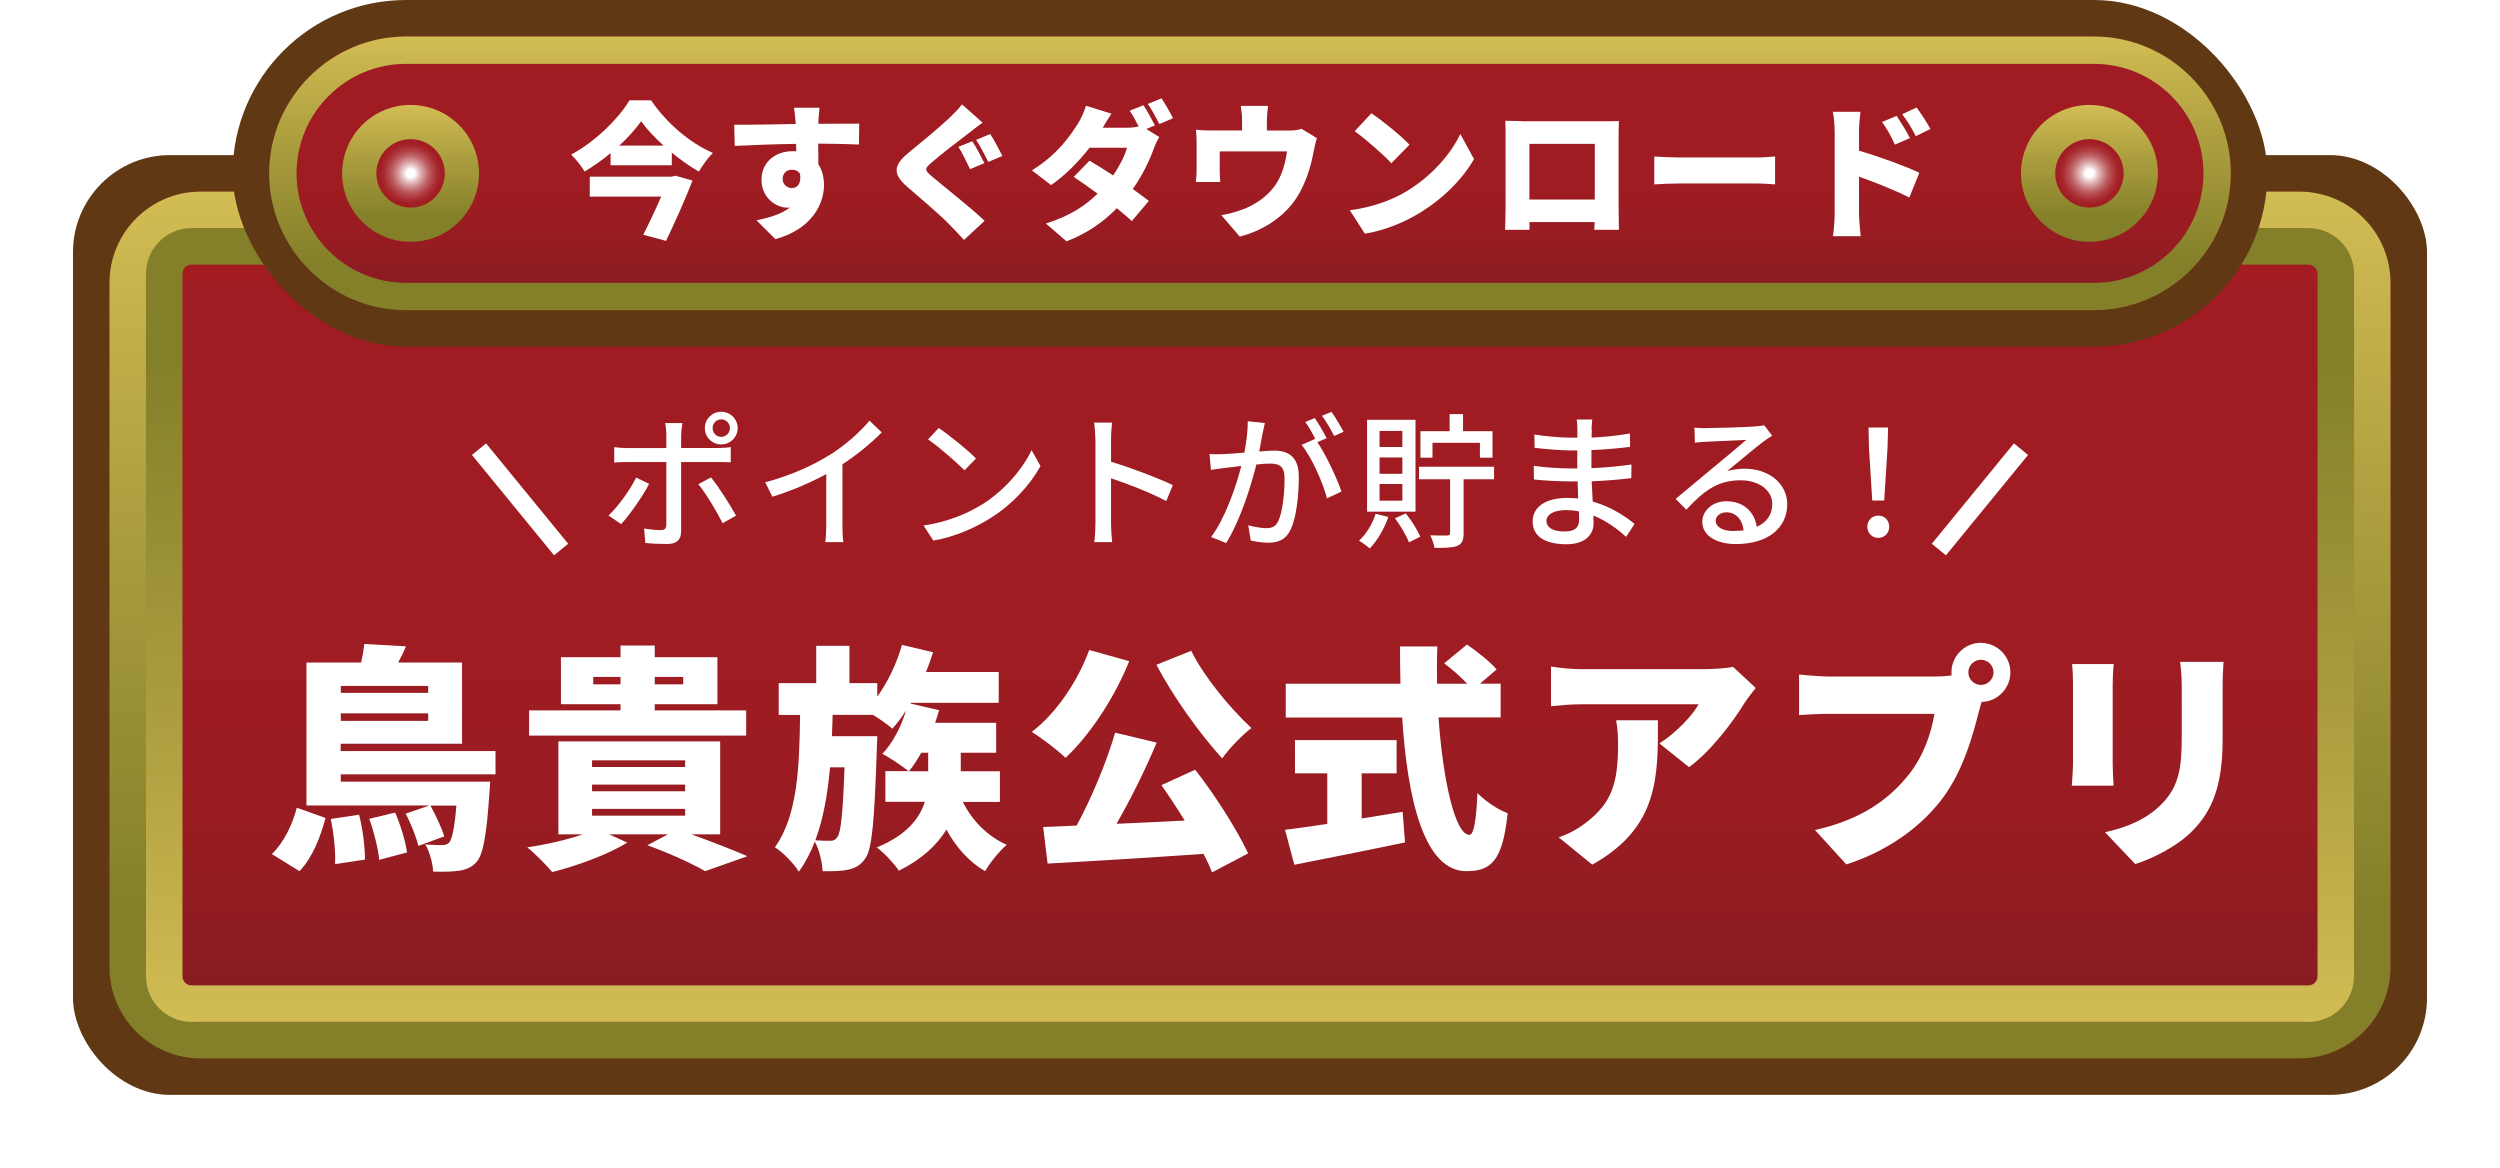 <?xml version="1.0" encoding="UTF-8"?><svg id="_レイヤー_2" xmlns="http://www.w3.org/2000/svg" width="274" height="128" xmlns:xlink="http://www.w3.org/1999/xlink" viewBox="0 0 274 128"><defs><style>.cls-1{fill:#fff;}.cls-2{fill:#603813;}.cls-3{fill:url(#_名称未設定グラデーション_74-2);}.cls-4{fill:url(#_名称未設定グラデーション_45-2);}.cls-5{fill:url(#_名称未設定グラデーション_45-3);}.cls-6{fill:url(#_名称未設定グラデーション_96);filter:url(#outer-glow-3);}.cls-7{fill:url(#_名称未設定グラデーション_45);}.cls-8{fill:none;stroke:#fff;stroke-miterlimit:10;stroke-width:2px;}.cls-9{fill:url(#_名称未設定グラデーション_74);filter:url(#drop-shadow-1);}.cls-10{fill:url(#_名称未設定グラデーション_96-2);filter:url(#outer-glow-5);}.cls-11{fill:url(#_名称未設定グラデーション_45-5);filter:url(#outer-glow-4);}.cls-12{fill:url(#_名称未設定グラデーション_45-4);filter:url(#outer-glow-2);}</style><linearGradient id="_名称未設定グラデーション_74" x1="137" y1="116" x2="137" y2="21" gradientTransform="translate(274 137) rotate(-180)" gradientUnits="userSpaceOnUse"><stop offset="0" stop-color="#7c1c22"/><stop offset=".12" stop-color="#8c1c22"/><stop offset=".27" stop-color="#981c22"/><stop offset=".48" stop-color="#9f1c22"/><stop offset=".98" stop-color="#a21c22"/></linearGradient><filter id="drop-shadow-1" filterUnits="userSpaceOnUse"><feOffset dx="0" dy="0"/><feGaussianBlur result="blur" stdDeviation="4"/><feFlood flood-color="#040000" flood-opacity=".3"/><feComposite in2="blur" operator="in"/><feComposite in="SourceGraphic"/></filter><linearGradient id="_名称未設定グラデーション_45" x1="137" y1="116" x2="137" y2="21" gradientUnits="userSpaceOnUse"><stop offset=".17" stop-color="#848029"/><stop offset=".63" stop-color="#ad9f3f"/><stop offset="1" stop-color="#d2bc54"/></linearGradient><linearGradient id="_名称未設定グラデーション_45-2" y1="25" y2="112" xlink:href="#_名称未設定グラデーション_45"/><linearGradient id="_名称未設定グラデーション_74-2" y1="34" y2="4" gradientTransform="matrix(1,0,0,1,0,0)" xlink:href="#_名称未設定グラデーション_74"/><linearGradient id="_名称未設定グラデーション_45-3" y1="34" y2="4" xlink:href="#_名称未設定グラデーション_45"/><linearGradient id="_名称未設定グラデーション_45-4" x1="45" y1="26.5" x2="45" y2="11.5" xlink:href="#_名称未設定グラデーション_45"/><filter id="outer-glow-2" filterUnits="userSpaceOnUse"><feOffset dx="0" dy="0"/><feGaussianBlur result="blur-2" stdDeviation="1"/><feFlood flood-color="#333" flood-opacity=".5"/><feComposite in2="blur-2" operator="in"/><feComposite in="SourceGraphic"/></filter><radialGradient id="_名称未設定グラデーション_96" cx="45" cy="19" fx="45" fy="19" r="3.75" gradientUnits="userSpaceOnUse"><stop offset=".12" stop-color="#fff"/><stop offset=".13" stop-color="#fcf9f9"/><stop offset=".26" stop-color="#e5bfc1"/><stop offset=".4" stop-color="#d08d90"/><stop offset=".52" stop-color="#bf6468"/><stop offset=".65" stop-color="#b24549"/><stop offset=".77" stop-color="#a92e33"/><stop offset=".88" stop-color="#a32026"/><stop offset=".98" stop-color="#a21c22"/></radialGradient><filter id="outer-glow-3" filterUnits="userSpaceOnUse"><feOffset dx="0" dy="0"/><feGaussianBlur result="blur-3" stdDeviation="1"/><feFlood flood-color="#333" flood-opacity=".5"/><feComposite in2="blur-3" operator="in"/><feComposite in="SourceGraphic"/></filter><linearGradient id="_名称未設定グラデーション_45-5" x1="229" y1="26.5" x2="229" y2="11.5" xlink:href="#_名称未設定グラデーション_45"/><filter id="outer-glow-4" filterUnits="userSpaceOnUse"><feOffset dx="0" dy="0"/><feGaussianBlur result="blur-4" stdDeviation="1"/><feFlood flood-color="#333" flood-opacity=".5"/><feComposite in2="blur-4" operator="in"/><feComposite in="SourceGraphic"/></filter><radialGradient id="_名称未設定グラデーション_96-2" cx="229" fx="229" xlink:href="#_名称未設定グラデーション_96"/><filter id="outer-glow-5" filterUnits="userSpaceOnUse"><feOffset dx="0" dy="0"/><feGaussianBlur result="blur-5" stdDeviation="1"/><feFlood flood-color="#333" flood-opacity=".5"/><feComposite in2="blur-5" operator="in"/><feComposite in="SourceGraphic"/></filter></defs><g id="TOP"><rect class="cls-2" x="8" y="17" width="258" height="103" rx="10.63" ry="10.63"/><rect class="cls-9" x="12" y="21" width="250" height="95" rx="10" ry="10" transform="translate(274 137) rotate(180)"/><path class="cls-7" d="m252,25c3.31,0,6,2.69,6,6v75c0,3.31-2.69,6-6,6H22c-3.31,0-6-2.69-6-6V31c0-3.31,2.69-6,6-6h230m0-4H22c-5.52,0-10,4.48-10,10v75c0,5.52,4.48,10,10,10h230c5.52,0,10-4.48,10-10V31c0-5.52-4.48-10-10-10h0Z"/><path class="cls-4" d="m253,29c.55,0,1,.45,1,1v77c0,.55-.45,1-1,1H21c-.55,0-1-.45-1-1V30c0-.55.45-1,1-1h232m0-4H21c-2.76,0-5,2.24-5,5v77c0,2.76,2.24,5,5,5h232c2.76,0,5-2.24,5-5V30c0-2.76-2.24-5-5-5h0Z"/><path class="cls-1" d="m29.8,93.61c1.28-1.25,2.24-3.18,2.73-5.08l3.15,1.12c-.57,2.11-1.43,4.35-2.86,5.83l-3.02-1.87Zm7.55-8.72v.78h16.37s-.03.83-.08,1.25c-.31,4.66-.7,6.72-1.38,7.52-.57.65-1.2.88-1.95.99-.65.1-1.69.13-2.84.1-.03-.91-.39-2.19-.86-2.99.78.08,1.46.08,1.85.08.34,0,.55-.05.78-.29.29-.36.57-1.46.78-4.04h-2.84c.57,1.07,1.25,2.47,1.51,3.38l-2.84,1.04c-.21-.94-.81-2.42-1.38-3.54l2.6-.89h-13.48v-15.67h5.99c.16-.7.29-1.43.34-2.03l4.58.26c-.26.62-.55,1.22-.86,1.77h7v8.9h-13.3v.81h16.97v2.55h-16.97Zm2,4.4c.42,1.56.65,3.59.65,4.92l-3.28.5c.08-1.3-.13-3.38-.47-4.95l3.1-.47Zm-2-14.11v.76h9.58v-.76h-9.58Zm9.58,3.83v-.83h-9.58v.83h9.58Zm-3.62,10.05c.6,1.38,1.15,3.2,1.3,4.37l-3.05.81c-.1-1.17-.57-3.07-1.09-4.5l2.84-.68Z"/><path class="cls-1" d="m75.79,91.45c2.26.81,4.63,1.74,6.12,2.39l-4.63,1.64c-1.33-.78-3.85-1.95-6.33-2.84l2.26-1.2h-6.46l2,.91c-2.16,1.33-5.54,2.55-8.23,3.23-.62-.75-1.93-2.08-2.73-2.71,2.11-.31,4.37-.83,6.09-1.43h-2.68v-10.18h17.73v10.18h-3.15Zm5.99-10.83h-23.79v-2.76h10.02v-.68h-6.53v-5.15h6.53v-1.28h3.75v1.28h6.87v5.15h-6.87v.68h10.02v2.76Zm-16.89,3.44h10.2v-.73h-10.2v.73Zm0,2.66h10.2v-.73h-10.2v.73Zm0,2.68h10.2v-.75h-10.2v.75Zm3.12-14.4v-.81h-2.99v.81h2.99Zm3.75-.81v.81h3.12v-.81h-3.12Z"/><path class="cls-1" d="m105.52,87.88c.99,2,2.68,3.77,4.82,4.71-.78.65-1.85,1.98-2.37,2.89-1.77-1.01-3.18-2.63-4.24-4.55-1.04,1.67-2.66,3.23-5.21,4.5-.49-.75-1.59-1.93-2.42-2.55,3.33-1.38,4.71-3.23,5.26-5h-4.32v-3.36h2.53c-.68-.57-2.06-1.48-2.86-1.9,1.12-1.17,2.06-2.97,2.6-4.76-.47.75-.99,1.43-1.51,2-.47-.42-1.33-1.02-2.11-1.51h-4.43l-.08,2.34h4.97s-.03.99-.05,1.43c-.26,7.81-.52,10.93-1.25,11.95-.57.81-1.15,1.09-1.93,1.25-.68.16-1.67.18-2.76.16-.05-.99-.36-2.34-.86-3.25-.44,1.2-1.04,2.32-1.74,3.31-.57-.91-1.69-2.08-2.63-2.68,2.5-3.49,2.68-8.77,2.76-14.5h-2.34v-3.49h4.11v-4.09h3.64v4.09h3.05v1.48c1.17-1.61,2.13-3.64,2.71-5.67l3.41.81c-.23.73-.5,1.46-.78,2.16h7.97v3.38h-9.63l-.05.08,3.15.73c-.13.47-.29.91-.44,1.38h6.69v3.28h-3.88v2.03h4.29v3.36h-4.06Zm-14.55-3.77c-.26,2.92-.73,5.62-1.61,7.99.68.05,1.25.05,1.64.05.34,0,.55-.08.78-.42.37-.52.6-2.47.78-7.63h-1.59Zm10-1.61c-.42.75-.88,1.46-1.35,2.03h2.11v-2.03h-.75Z"/><path class="cls-1" d="m123.76,72.47c-1.64,4.09-4.37,8.15-6.98,10.59-.81-.81-2.66-2.21-3.7-2.84,2.63-2,5.02-5.49,6.3-8.98l4.37,1.22Zm7.24,11.9c2.24,2.86,4.58,6.59,5.8,9.16l-3.96,2.08c-.23-.6-.55-1.3-.94-2.03-6.12.44-12.5.81-17.08,1.07l-.49-4.01c1.09-.05,2.34-.08,3.67-.16,1.64-3.02,3.28-6.95,4.22-10.18l4.55,1.09c-1.28,3.07-2.89,6.27-4.4,8.9,2.39-.1,4.95-.23,7.47-.36-.83-1.35-1.72-2.71-2.55-3.88l3.7-1.69Zm-.44-13.04c1.41,2.86,4.22,6.25,6.59,8.46-1.02.78-2.47,2.29-3.2,3.33-2.47-2.73-5.31-6.66-7.21-10.26l3.83-1.54Z"/><path class="cls-1" d="m149.25,89.7c1.48-.23,2.99-.47,4.48-.73l.26,3.36c-4.19.88-8.72,1.77-12.13,2.45l-1.02-3.83c1.28-.16,2.89-.39,4.63-.65v-5.54h-3.54v-3.64h11.14v3.64h-3.83v4.95Zm8.41-11.06c.5,7.03,1.85,12.86,3.38,12.86.47,0,.75-1.41.89-4.58.86.89,2.24,1.82,3.31,2.21-.55,5.21-1.8,6.35-4.53,6.35-4.61,0-6.46-7.83-7.03-16.84h-12.76v-3.7h12.57c-.03-1.35-.05-2.73-.05-4.09h4.09c-.05,1.35-.05,2.73-.03,4.09h3.31c-.7-.75-1.69-1.61-2.53-2.24l2.5-2.06c1.09.75,2.55,1.9,3.25,2.73l-1.82,1.56h2.26v3.7h-6.82Z"/><path class="cls-1" d="m191.26,76.95c-1.33,2.19-3.8,5.44-6.14,7.13l-3.25-2.6c1.93-1.22,3.72-3.2,4.29-4.29h-12.86c-1.15,0-1.95.08-3.31.21v-4.35c1.07.16,2.16.29,3.31.29h13.51c.86,0,2.58-.1,3.12-.26l2.5,2.32c-.31.39-.91,1.15-1.17,1.56Zm-16.76,17.81l-3.67-2.99c.91-.31,1.87-.75,2.97-1.59,2.89-2.19,3.54-4.4,3.54-8.64,0-.91-.05-1.67-.21-2.6h4.58c0,6.12.13,11.74-7.21,15.83Z"/><path class="cls-1" d="m217.11,70.46c1.77,0,3.23,1.46,3.23,3.23s-1.46,3.23-3.15,3.23c-.13.39-.23.78-.31,1.09-.62,2.45-1.69,6.4-3.93,9.42-2.34,3.15-6.01,5.83-10.59,7.31l-3.44-3.77c5.23-1.17,8.17-3.46,10.23-6.01,1.67-2.06,2.53-4.63,2.86-6.72h-11.45c-1.28,0-2.71.08-3.38.13v-4.45c.81.1,2.53.23,3.38.23h11.48c.44,0,1.17-.03,1.87-.13-.03-.1-.03-.21-.03-.34,0-1.77,1.46-3.23,3.23-3.23Zm0,4.61c.75,0,1.38-.62,1.38-1.38s-.62-1.38-1.38-1.38-1.38.62-1.38,1.38.62,1.38,1.38,1.38Z"/><path class="cls-1" d="m231.55,74.84v8.85c0,.65.05,1.74.1,2.42h-4.58c.03-.52.13-1.64.13-2.45v-8.82c0-.5-.03-1.41-.1-2.06h4.56c-.05.65-.1,1.12-.1,2.06Zm12.05.52v5.67c0,5.23-1.22,7.84-3.2,9.92-1.74,1.82-4.48,3.15-6.38,3.75l-3.31-3.49c2.71-.6,4.74-1.56,6.3-3.18,1.74-1.85,2.11-3.7,2.11-7.29v-5.39c0-1.15-.08-2.03-.18-2.81h4.76c-.05.78-.1,1.67-.1,2.81Z"/><path class="cls-1" d="m68.07,57.44l-1.38-.94c1.06-.99,2.39-2.83,3.03-4.16l1.42.69c-.7,1.39-2.18,3.46-3.07,4.42Zm6.58-9.81v1.47h4.02c.42,0,1.01-.03,1.42-.1v1.67c-.46-.03-1.01-.03-1.41-.03h-4.03v7.62c0,.86-.45,1.36-1.5,1.36-.75,0-1.7-.03-2.42-.11l-.14-1.59c.69.13,1.41.18,1.83.18s.59-.16.61-.59v-6.87h-4.27c-.5,0-1.01.02-1.44.05v-1.68c.45.05.93.1,1.42.1h4.29v-1.49c0-.38-.06-.99-.13-1.25h1.89c-.05.22-.13.9-.13,1.27Zm6.02,8.88l-1.47.83c-.66-1.31-1.84-3.28-2.66-4.27l1.38-.75c.85,1.02,2.11,3.04,2.75,4.19Zm-1.63-11.38c.99,0,1.81.8,1.81,1.79s-.82,1.79-1.81,1.79-1.79-.8-1.79-1.79.8-1.79,1.79-1.79Zm0,2.75c.53,0,.96-.43.96-.96s-.43-.96-.96-.96-.94.43-.94.96.42.96.94.96Z"/><path class="cls-1" d="m90.85,49.92c1.67-1.03,3.36-2.51,4.45-3.81l1.34,1.28c-1.22,1.23-2.72,2.46-4.31,3.5v6.64c0,.66.03,1.54.11,1.89h-1.98c.05-.35.1-1.23.1-1.89v-5.57c-1.68.91-3.79,1.84-5.91,2.48l-.78-1.58c2.8-.75,5.2-1.84,6.98-2.95Z"/><path class="cls-1" d="m107.51,55.37c2.58-1.58,4.58-3.98,5.55-6.03l.98,1.74c-1.15,2.08-3.12,4.26-5.62,5.79-1.62.99-3.65,1.94-6.13,2.38l-1.07-1.65c2.67-.4,4.75-1.3,6.29-2.24Zm-.54-5.12l-1.26,1.3c-.83-.85-2.82-2.59-4-3.39l1.17-1.25c1.12.75,3.2,2.42,4.1,3.35Z"/><path class="cls-1" d="m120.05,48.11c0-.51-.05-1.25-.14-1.79h1.97c-.05.53-.11,1.23-.11,1.79v2.5c2.13.64,5.17,1.78,6.77,2.56l-.72,1.75c-1.68-.91-4.29-1.92-6.05-2.5v4.95c0,.5.05,1.47.13,2.05h-1.97c.08-.56.13-1.42.13-2.05v-9.25Z"/><path class="cls-1" d="m138.39,47.47c-.1.5-.24,1.26-.38,2.02.66-.06,1.25-.1,1.62-.1,1.54,0,2.72.62,2.72,2.87,0,1.89-.24,4.47-.91,5.81-.53,1.1-1.36,1.41-2.46,1.41-.62,0-1.38-.11-1.9-.24l-.27-1.67c.66.19,1.52.32,1.97.32.56,0,1.01-.14,1.31-.75.48-1.01.7-3.04.7-4.71,0-1.38-.62-1.62-1.63-1.62-.34,0-.87.03-1.46.1-.59,2.35-1.73,6.05-3.31,8.61l-1.65-.66c1.6-2.16,2.75-5.62,3.31-7.79-.72.08-1.38.16-1.75.21-.4.05-1.15.14-1.58.22l-.16-1.73c.53.03,1.01.02,1.55,0,.51-.02,1.38-.08,2.27-.16.24-1.18.38-2.4.38-3.44l1.87.19c-.08.34-.16.75-.24,1.11Zm7.01.56l-1.02.43c.98,1.44,2.18,4.03,2.64,5.41l-1.58.75c-.45-1.71-1.67-4.51-2.79-5.86l1.49-.66s.05.06.06.1c-.3-.62-.75-1.42-1.14-1.95l1.04-.43c.4.58.98,1.58,1.3,2.21Zm1.86-.71l-1.04.46c-.35-.69-.86-1.6-1.33-2.21l1.04-.43c.42.59,1.02,1.6,1.33,2.18Z"/><path class="cls-1" d="m152.16,56.67c-.45,1.3-1.23,2.61-2.03,3.44-.27-.24-.85-.66-1.18-.85.8-.72,1.46-1.83,1.82-2.95l1.39.35Zm2.98-.59h-5.31v-10.07h5.31v10.07Zm-1.44-8.85h-2.5v1.76h2.5v-1.76Zm0,2.91h-2.5v1.79h2.5v-1.79Zm0,2.91h-2.5v1.82h2.5v-1.82Zm.38,3.23c.64.78,1.28,1.84,1.58,2.54l-1.23.62c-.29-.72-.93-1.82-1.54-2.64l1.18-.53Zm9.68-3.75h-3.35v5.91c0,.77-.16,1.15-.69,1.39-.54.21-1.34.22-2.5.22-.05-.4-.27-.98-.46-1.38.82.03,1.62.03,1.87.02.24-.02.3-.08.3-.29v-5.87h-3.41v-1.38h8.23v1.38Zm-6.75-2.37h-1.33v-2.9h3.2v-1.87h1.47v1.87h3.23v2.9h-1.38v-1.63h-5.2v1.63Z"/><path class="cls-1" d="m174.47,47.11c-.02.19-.02.5-.03.85,1.38-.06,2.79-.21,4.21-.45v1.47c-1.18.14-2.67.29-4.23.35v1.98c1.58-.06,2.99-.21,4.39-.4l-.02,1.49c-1.47.18-2.8.29-4.34.35.03.74.08,1.5.11,2.22,2.08.58,3.67,1.7,4.59,2.45l-.93,1.42c-.91-.83-2.13-1.75-3.59-2.34.02.34.03.61.03.83,0,1.22-.88,2.32-2.98,2.32-2.4,0-3.7-.9-3.7-2.5s1.42-2.58,3.81-2.58c.42,0,.8.03,1.18.06-.02-.62-.05-1.28-.06-1.87h-.88c-1.02,0-2.8-.08-3.91-.21l-.02-1.5c1.09.18,2.98.29,3.95.29h.82v-1.97h-.66c-1.06,0-2.98-.16-4.02-.29l-.02-1.46c1.07.19,2.99.35,4.02.35h.69v-.98c0-.27-.02-.75-.08-1.01h1.71c-.03.29-.06.64-.08,1.09Zm-2.98,11.14c.9,0,1.58-.27,1.58-1.3,0-.22,0-.54-.02-.9-.46-.1-.96-.14-1.46-.14-1.36,0-2.1.53-2.1,1.17,0,.69.61,1.17,1.98,1.17Z"/><path class="cls-1" d="m186.98,46.92c.83,0,4.48-.1,5.35-.18.56-.05.85-.08,1.02-.14l.88,1.15c-.34.21-.67.43-1.01.69-.82.61-2.79,2.27-3.92,3.2.64-.19,1.28-.27,1.92-.27,2.67,0,4.66,1.65,4.66,3.89,0,2.54-2.03,4.37-5.63,4.37-2.21,0-3.68-.98-3.68-2.43,0-1.18,1.06-2.26,2.64-2.26,1.99,0,3.12,1.28,3.33,2.8,1.1-.48,1.7-1.34,1.7-2.51,0-1.5-1.47-2.59-3.47-2.59-2.56,0-4.07,1.2-5.95,3.22l-1.17-1.18c1.25-1.03,3.25-2.71,4.19-3.49.9-.74,2.75-2.27,3.55-2.98-.85.03-3.62.16-4.45.21-.4.02-.82.05-1.18.1l-.05-1.65c.4.05.9.06,1.28.06Zm2.98,11.27c.4,0,.78-.02,1.14-.06-.13-1.17-.83-1.98-1.89-1.98-.67,0-1.17.43-1.17.91,0,.7.78,1.14,1.92,1.14Z"/><path class="cls-1" d="m204.66,57.73c0-.72.53-1.22,1.2-1.22s1.2.5,1.2,1.22-.53,1.22-1.2,1.22-1.2-.5-1.2-1.22Zm.18-8.76l-.05-2.11h2.14l-.05,2.11-.37,5.89h-1.31l-.37-5.89Z"/><line class="cls-8" x1="61.5" y1="60.23" x2="52.5" y2="49.23"/><line class="cls-8" x1="212.5" y1="60.23" x2="221.5" y2="49.23"/><rect class="cls-2" x="25.5" y="0" width="223" height="38" rx="19" ry="19"/><rect class="cls-3" x="29.5" y="4" width="215" height="30" rx="15" ry="15"/><path class="cls-5" d="m229.5,7c6.62,0,12,5.38,12,12s-5.38,12-12,12H44.5c-6.62,0-12-5.38-12-12s5.38-12,12-12h185m0-3H44.5c-8.25,0-15,6.75-15,15s6.75,15,15,15h185c8.25,0,15-6.75,15-15s-6.75-15-15-15h0Z"/><path class="cls-1" d="m71.36,11c1.73,2.53,4.24,4.66,6.77,5.76-.59.58-1.1,1.34-1.54,2.05-.99-.58-2.02-1.3-2.96-2.08v1.38h-6.71v-1.33c-.88.74-1.86,1.43-2.85,2.02-.3-.54-.98-1.39-1.47-1.86,2.69-1.44,5.23-3.99,6.39-5.94h2.37Zm2.67,8.26l1.87.53c-.8,2.08-1.92,4.55-2.9,6.61l-2.5-.67c.66-1.3,1.39-2.85,1.97-4.18h-7.83v-2.19h8.98l.4-.1Zm-1.3-3.3c-.99-.9-1.86-1.82-2.46-2.67-.61.86-1.44,1.79-2.4,2.67h4.87Z"/><path class="cls-1" d="m89.7,13.39v.18c1.49,0,3.63-.03,4.47-.02l-.03,2.29c-.94-.05-2.45-.08-4.47-.1.02.77.02,1.58.02,2.26.42.62.62,1.42.62,2.29,0,2.05-1.33,4.83-5.33,5.92l-2.07-2.06c1.39-.29,2.72-.67,3.67-1.41-.1.02-.19.02-.29.02-1.17,0-2.83-1.01-2.83-3.07,0-1.94,1.55-3.12,3.41-3.12.14,0,.27,0,.4.02,0-.27,0-.54-.02-.82-2.4.03-4.77.13-6.72.22l-.06-2.32c1.86.02,4.69-.05,6.75-.08-.02-.06-.02-.13-.02-.18-.06-.77-.13-1.36-.18-1.6h2.8c-.05.3-.11,1.3-.13,1.58Zm-2.9,7.22c.51,0,1.06-.37.88-1.58-.21-.29-.51-.43-.88-.43-.5,0-1.02.3-1.02,1.04,0,.58.51.98,1.02.98Z"/><path class="cls-1" d="m106.1,14.65c-.99.75-3.01,2.29-4,3.17-.8.67-.77.82.02,1.5,1.06.91,4.19,3.36,5.79,4.88l-2.26,2.1c-.51-.58-1.06-1.14-1.57-1.67-.88-.93-3.19-2.9-4.64-4.15-1.63-1.41-1.54-2.37.16-3.76,1.28-1.04,3.33-2.74,4.42-3.76.53-.53,1.12-1.09,1.41-1.52l2.26,2c-.59.43-1.14.85-1.58,1.2Zm1.79,3.23l-1.57.66c-.34-.67-.85-1.81-1.28-2.45l1.52-.61c.43.61,1.04,1.83,1.33,2.4Zm1.97-.79l-1.54.66c-.35-.67-.9-1.79-1.34-2.42l1.55-.64c.42.62,1.04,1.84,1.33,2.4Z"/><path class="cls-1" d="m126.58,13.74l-.94.4,1.42.88c-.21.35-.45.83-.62,1.31-.42,1.18-1.18,2.82-2.29,4.38.69.5,1.31.96,1.76,1.31l-1.86,2.21c-.42-.38-.99-.88-1.65-1.41-1.38,1.42-3.14,2.72-5.51,3.63l-2.26-1.95c2.75-.86,4.43-2.06,5.67-3.28-.96-.7-1.91-1.36-2.62-1.83l1.73-1.78c.74.43,1.67,1.01,2.59,1.62.7-1.02,1.31-2.21,1.52-3.04h-4.11c-1.17,1.52-2.71,3.06-4.21,4.1l-2.1-1.62c2.83-1.75,4.23-3.83,5.07-5.17.29-.45.67-1.28.85-1.91l2.8.87c-.35.5-.72,1.12-.96,1.54h2.66c.42,0,.9-.05,1.28-.13-.29-.58-.64-1.25-.98-1.73l1.5-.61c.4.59.96,1.63,1.25,2.19Zm1.98-.78l-1.5.64c-.32-.66-.83-1.6-1.26-2.21l1.5-.61c.42.61.99,1.63,1.26,2.18Z"/><path class="cls-1" d="m138.85,13.24v1.07h2.34c.71,0,1.14-.08,1.46-.19l1.68,1.02c-.14.42-.29,1.12-.35,1.44-.32,1.68-.72,2.98-1.46,4.39-1.31,2.51-3.84,4.24-6.64,4.96l-2.02-2.34c.83-.14,1.86-.43,2.61-.74,1.15-.48,2.37-1.28,3.23-2.45.77-1.07,1.14-2.35,1.36-3.81h-7.38v2.05c0,.4.02.96.06,1.31h-2.67c.05-.46.08-1.02.08-1.52v-2.75c0-.37-.02-1.06-.08-1.46.59.06,1.07.08,1.71.08h3.35v-1.07c0-.53-.02-.83-.14-1.63h2.99c-.1.8-.13,1.11-.13,1.63Z"/><path class="cls-1" d="m153.94,21.09c2.88-1.67,5.04-4.15,6.11-6.4l1.5,2.74c-1.28,2.27-3.55,4.5-6.23,6.07-1.63.96-3.71,1.79-5.73,2.11l-1.65-2.56c2.35-.32,4.42-1.04,5.99-1.95Zm.54-5.23l-1.99,2.03c-.85-.93-2.87-2.69-4.02-3.51l1.84-1.97c1.1.75,3.2,2.42,4.16,3.44Z"/><path class="cls-1" d="m166.82,13.29h8.93c.43,0,1.04,0,1.68-.02-.03.53-.03,1.18-.03,1.73v7.81c0,.69.03,2.38.03,2.38h-2.69s.02-.37.03-.85h-7.14v.85h-2.67s.05-1.54.05-2.42v-7.78c0-.51,0-1.25-.03-1.75.66.02,1.38.03,1.84.03Zm.8,8.58h7.17v-6.1h-7.17v6.1Z"/><path class="cls-1" d="m184.08,17.26h8.5c.72,0,1.5-.08,1.97-.11v3.06c-.42-.02-1.31-.1-1.97-.1h-8.5c-.91,0-2.11.05-2.77.1v-3.06c.64.05,1.98.11,2.77.11Z"/><path class="cls-1" d="m201.07,14.33c0-.64-.06-1.47-.19-2.08h3.03c-.06.61-.16,1.31-.16,2.08v2.19c2.16.62,5.27,1.76,6.61,2.42l-1.1,2.71c-1.62-.83-3.81-1.68-5.51-2.29v4.11c0,.43.1,1.7.18,2.42h-3.04c.11-.69.19-1.76.19-2.42v-9.14Zm8.26.8l-1.65.72c-.51-1.1-.78-1.6-1.41-2.48l1.6-.67c.48.72,1.1,1.71,1.46,2.43Zm2.24-.99l-1.6.78c-.56-1.1-.86-1.55-1.49-2.4l1.58-.74c.5.69,1.15,1.65,1.5,2.35Z"/><circle class="cls-12" cx="45" cy="19" r="7.5"/><circle class="cls-6" cx="45" cy="19" r="3.75"/><circle class="cls-11" cx="229" cy="19" r="7.5"/><circle class="cls-10" cx="229" cy="19" r="3.75"/></g></svg>